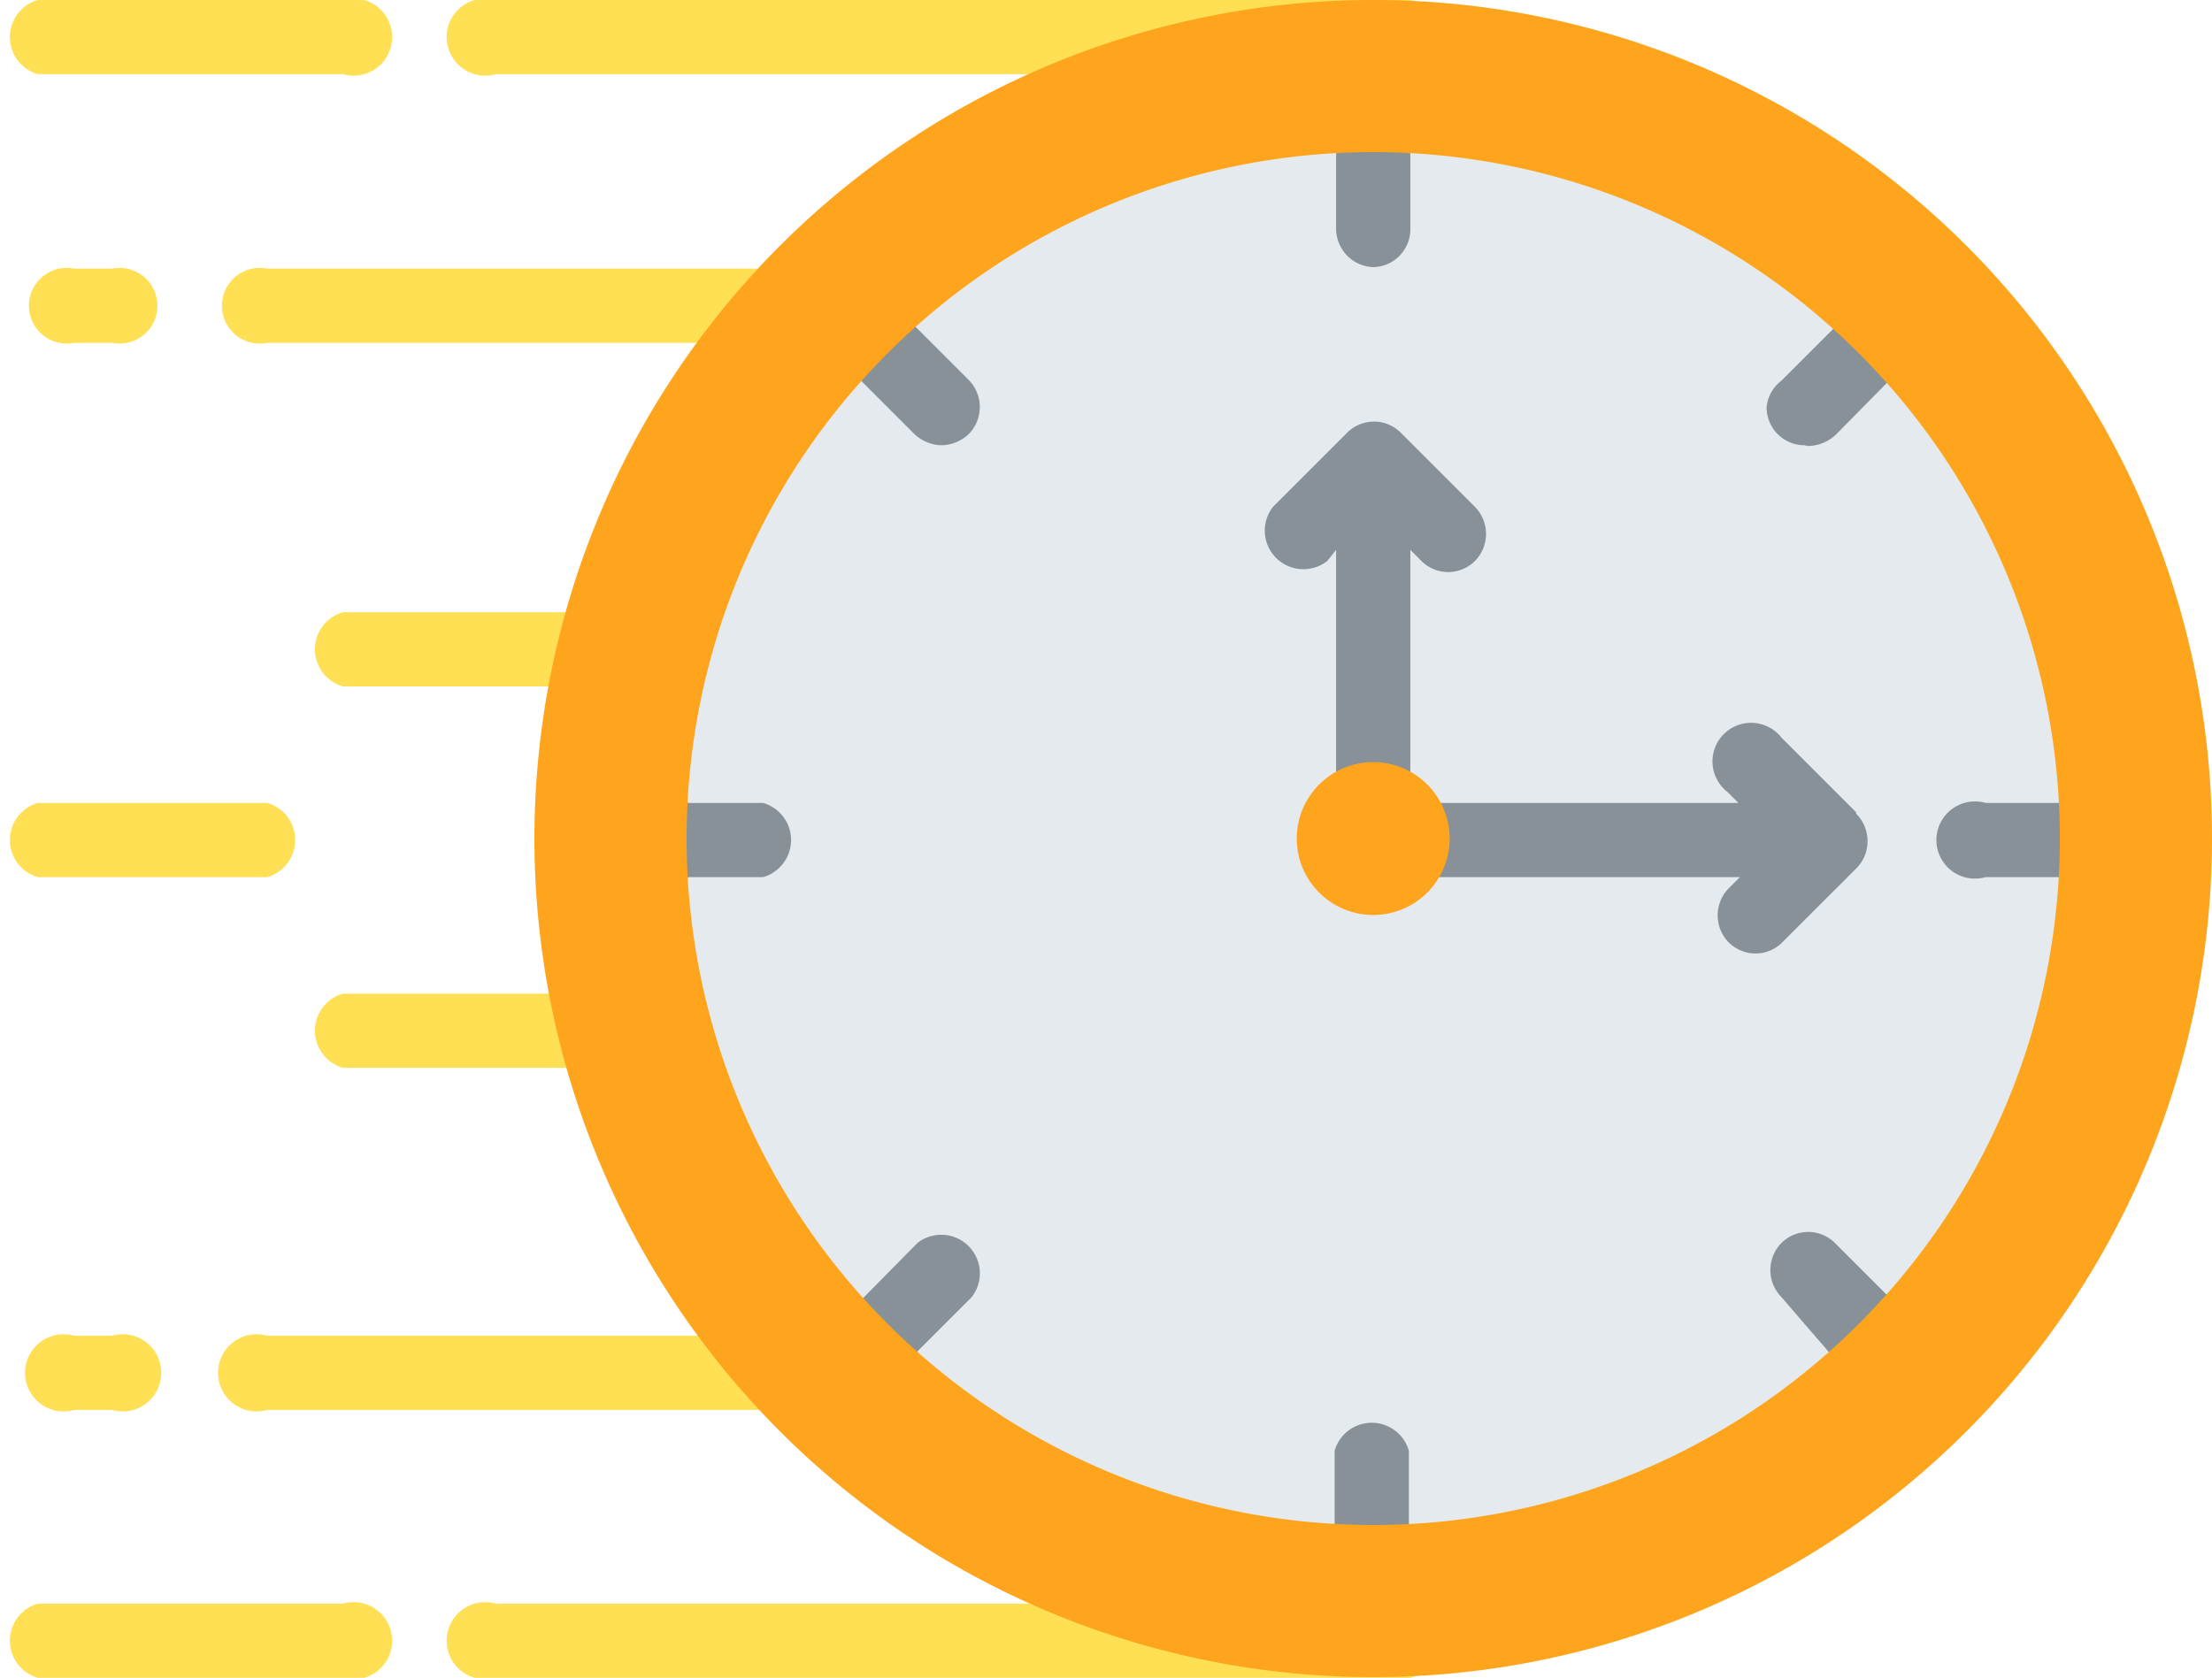 <svg id="Layer_1" data-name="Layer 1" xmlns="http://www.w3.org/2000/svg" viewBox="0 0 29.8 22.61"><defs><style>.cls-1{fill:#e4eaee;}.cls-2{fill:#ffe054;}.cls-3{fill:#879197;}.cls-4{fill:#ffa41d;}</style></defs><g id="Group_4791" data-name="Group 4791"><circle id="Ellipse_160" data-name="Ellipse 160" class="cls-1" cx="18.5" cy="11.3" r="9.76"/><g id="Group_2625" data-name="Group 2625"><path id="Path_1708" data-name="Path 1708" class="cls-2" d="M10.79,19H3.6a.52.52,0,1,1,0-1h7.19a.52.52,0,0,1,0,1Z" transform="translate(0 0)"/><path id="Path_1709" data-name="Path 1709" class="cls-2" d="M1.54,19H1a.52.52,0,1,1,0-1h.51a.52.52,0,1,1,0,1Z" transform="translate(0 0)"/><path id="Path_1710" data-name="Path 1710" class="cls-2" d="M19,22.61H6.68a.52.52,0,1,1,0-1H19a.52.52,0,0,1,0,1Z" transform="translate(0 0)"/><path id="Path_1711" data-name="Path 1711" class="cls-2" d="M4.62,22.61H.51a.52.52,0,0,1,0-1H4.62a.52.52,0,1,1,0,1Z" transform="translate(0 0)"/><path id="Path_1712" data-name="Path 1712" class="cls-2" d="M7.71,9.25H4.62a.52.52,0,0,1,0-1H7.71a.52.52,0,0,1,0,1Z" transform="translate(0 0)"/><path id="Path_1713" data-name="Path 1713" class="cls-2" d="M7.71,14.39H4.62a.52.52,0,0,1,0-1H7.71a.52.52,0,0,1,0,1Z" transform="translate(0 0)"/><path id="Path_1714" data-name="Path 1714" class="cls-2" d="M3.6,11.82H.51a.52.52,0,0,1,0-1H3.6a.52.52,0,0,1,0,1Z" transform="translate(0 0)"/><path id="Path_1715" data-name="Path 1715" class="cls-2" d="M10.79,4.62H3.6a.51.51,0,1,1,0-1h7.19a.51.51,0,0,1,0,1Z" transform="translate(0 0)"/><path id="Path_1716" data-name="Path 1716" class="cls-2" d="M1.54,4.62H1a.51.51,0,1,1,0-1h.51a.51.51,0,1,1,0,1Z" transform="translate(0 0)"/><path id="Path_1717" data-name="Path 1717" class="cls-2" d="M19,1H6.68a.52.52,0,1,1,0-1H19a.52.52,0,0,1,0,1Z" transform="translate(0 0)"/><path id="Path_1718" data-name="Path 1718" class="cls-2" d="M4.62,1H.51a.52.52,0,0,1,0-1H4.62a.52.52,0,1,1,0,1Z" transform="translate(0 0)"/></g><path id="Path_1719" data-name="Path 1719" class="cls-3" d="M18.5,3.6A.52.52,0,0,1,18,3.08v-1a.52.52,0,0,1,1,0v1a.51.51,0,0,1-.51.52Z" transform="translate(0 0)"/><path id="Path_1720" data-name="Path 1720" class="cls-3" d="M18.5,21.07a.52.52,0,0,1-.52-.52v-1a.52.52,0,0,1,1,0h0v1a.51.51,0,0,1-.51.52Z" transform="translate(0 0)"/><path id="Path_1721" data-name="Path 1721" class="cls-3" d="M27.75,11.82h-1a.52.52,0,1,1,0-1h1a.52.52,0,0,1,0,1Z" transform="translate(0 0)"/><path id="Path_1722" data-name="Path 1722" class="cls-3" d="M10.28,11.82h-1a.52.52,0,1,1,0-1h1a.52.52,0,0,1,0,1Z" transform="translate(0 0)"/><path id="Path_1723" data-name="Path 1723" class="cls-3" d="M25,18.36a.56.56,0,0,1-.37-.15L24,17.48a.52.52,0,0,1,0-.73.51.51,0,0,1,.72,0l.73.73a.52.52,0,0,1,0,.73.55.55,0,0,1-.36.15Z" transform="translate(0 0)"/><path id="Path_1724" data-name="Path 1724" class="cls-3" d="M12.68,6a.55.55,0,0,1-.36-.15l-.73-.73a.52.52,0,0,1,.73-.73l.73.73a.52.52,0,0,1,0,.73.55.55,0,0,1-.36.15Z" transform="translate(0 0)"/><path id="Path_1725" data-name="Path 1725" class="cls-3" d="M24.31,6a.51.51,0,0,1-.51-.52A.51.51,0,0,1,24,5.13l.73-.73a.51.51,0,0,1,.72,0,.52.52,0,0,1,0,.73l-.72.73a.56.56,0,0,1-.37.15Z" transform="translate(0 0)"/><path id="Path_1726" data-name="Path 1726" class="cls-3" d="M12,18.36a.5.5,0,0,1-.51-.52.51.51,0,0,1,.15-.36l.72-.73a.52.52,0,0,1,.73.73l-.73.73a.51.51,0,0,1-.36.15Z" transform="translate(0 0)"/><path id="Path_1727" data-name="Path 1727" class="cls-3" d="M25,10.94l-1-1a.52.52,0,1,0-.73.73h0l.15.15H19V7.41l.15.15a.51.51,0,0,0,.72,0,.52.52,0,0,0,0-.73l-1-1a.51.51,0,0,0-.72,0h0l-1,1a.52.52,0,0,0,.73.73L18,7.41v3.9a.51.51,0,0,0,.51.51h4.93l-.15.15a.52.52,0,0,0,0,.73.51.51,0,0,0,.72,0l1-1a.52.52,0,0,0,0-.73Z" transform="translate(0 0)"/><circle id="Ellipse_161" data-name="Ellipse 161" class="cls-4" cx="18.5" cy="11.3" r="1.03"/><path id="Path_1728" data-name="Path 1728" class="cls-4" d="M18.5,0A11.3,11.3,0,1,0,29.8,11.3h0A11.3,11.3,0,0,0,18.5,0Zm0,20.55a9.25,9.25,0,1,1,9.25-9.25,9.25,9.25,0,0,1-9.25,9.25Z" transform="translate(0 0)"/></g></svg>